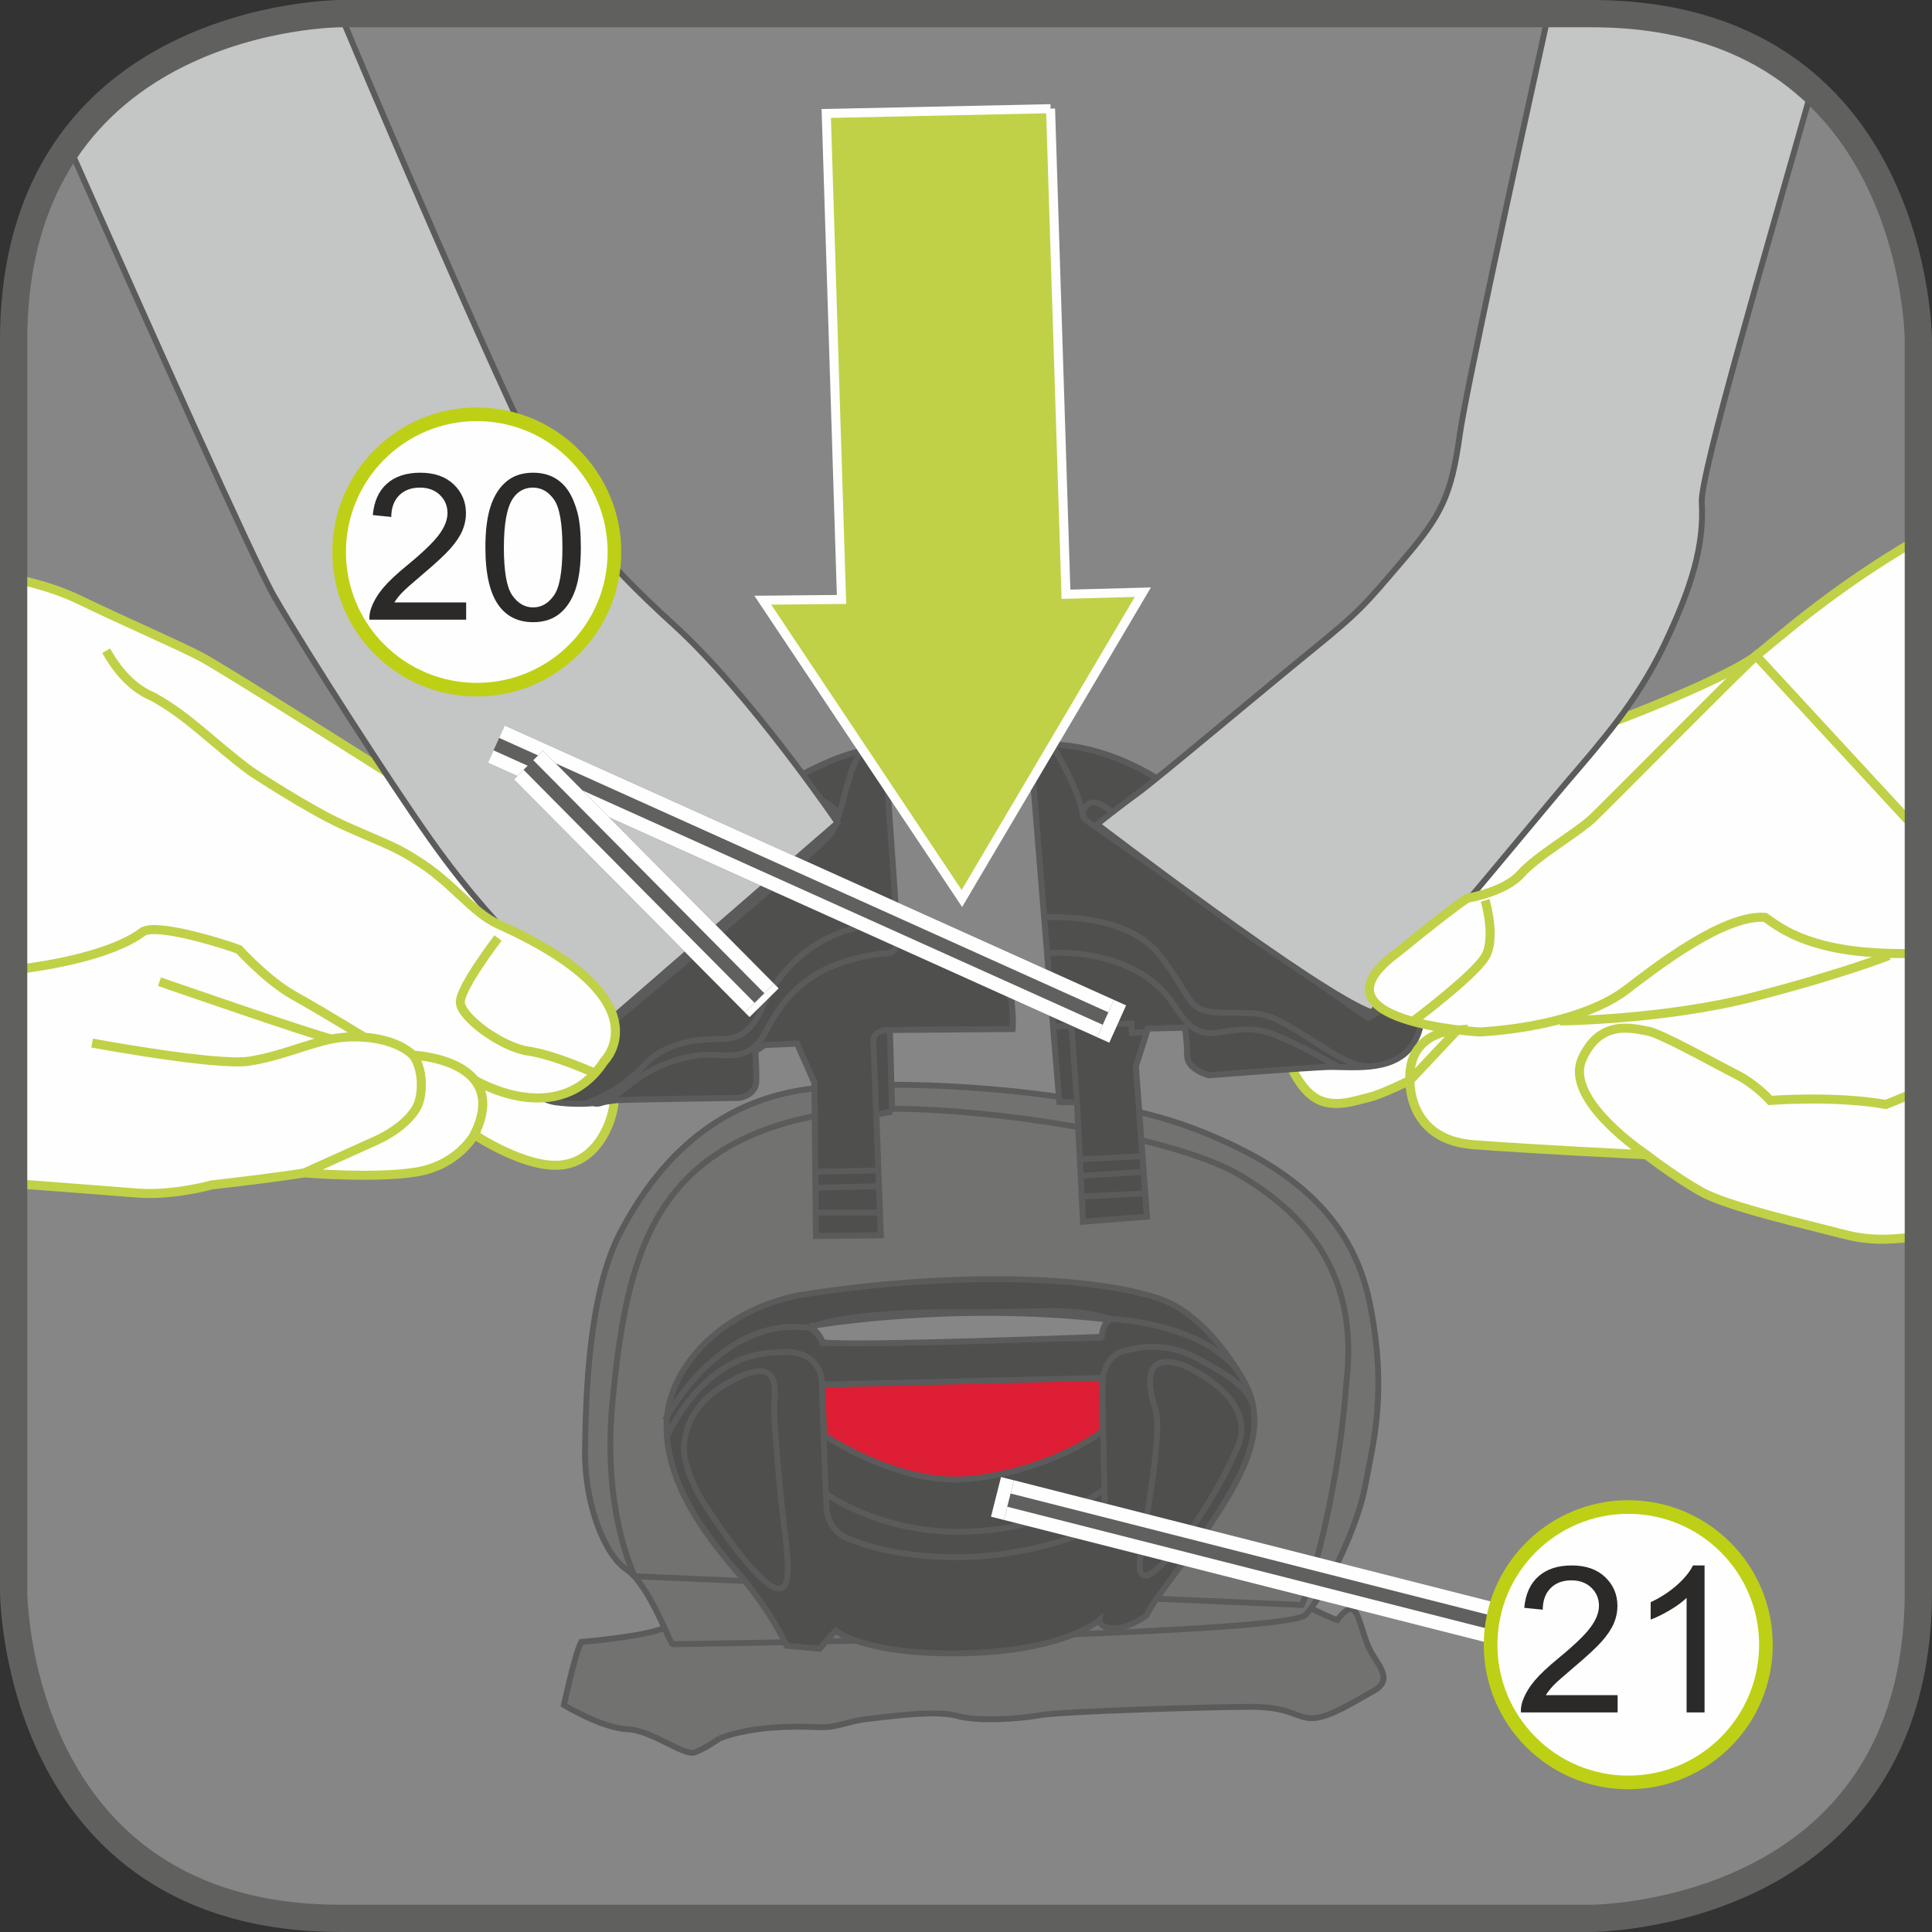 <?xml version="1.0" encoding="UTF-8"?>
<!DOCTYPE svg PUBLIC "-//W3C//DTD SVG 1.1//EN" "http://www.w3.org/Graphics/SVG/1.1/DTD/svg11.dtd">
<!-- Creator: CorelDRAW 2017 -->
<svg xmlns="http://www.w3.org/2000/svg" xml:space="preserve" width="25mm" height="25mm" version="1.1" style="shape-rendering:geometricPrecision; text-rendering:geometricPrecision; image-rendering:optimizeQuality; fill-rule:evenodd; clip-rule:evenodd"
viewBox="0 0 11768.03 11767.98"
 xmlns:xlink="http://www.w3.org/1999/xlink">
 <rect x="0" y="0" width="11768.03" height="11767.98" fill="#333333" stroke="none"/>
 <defs>
  <style type="text/css">
   <![CDATA[
    .str2 {stroke:#5B5B5B;stroke-width:36.72;stroke-miterlimit:10}
    .str4 {stroke:#FEFEFE;stroke-width:55.12;stroke-miterlimit:10}
    .str0 {stroke:#C0D147;stroke-width:55.12;stroke-miterlimit:4}
    .str8 {stroke:#FEFEFE;stroke-width:249.11;stroke-miterlimit:4}
    .str5 {stroke:#60605F;stroke-width:166.07;stroke-miterlimit:4}
    .str9 {stroke:#BED015;stroke-width:83.04;stroke-miterlimit:2.613}
    .str1 {stroke:#5B5B5B;stroke-width:35.87;stroke-miterlimit:10}
    .str3 {stroke:#5B5B5B;stroke-width:35.87;stroke-miterlimit:4}
    .str6 {stroke:#60605F;stroke-width:249.11;stroke-linejoin:bevel;stroke-miterlimit:4}
    .str7 {stroke:#FEFEFE;stroke-width:82.85;stroke-linejoin:bevel;stroke-miterlimit:4}
    .fil2 {fill:none;fill-rule:nonzero}
    .fil0 {fill:#FEFEFE;fill-rule:nonzero}
    .fil6 {fill:#C4C5C5;fill-rule:nonzero}
    .fil1 {fill:#868686;fill-rule:nonzero}
    .fil3 {fill:#727271;fill-rule:nonzero}
    .fil4 {fill:#4F4F4E;fill-rule:nonzero}
    .fil8 {fill:#2B2A29;fill-rule:nonzero}
    .fil5 {fill:#DD1E35;fill-rule:nonzero}
    .fil7 {fill:#C0D147;fill-rule:nonzero}
   ]]>
  </style>
 </defs>
 <g id="Слой_x0020_1">
  <path class="fil0" d="M2075.79 83.04c0,0 -1992.75,0 -1992.75,1992.7l0 7616.5c0,0 0,1992.7 1992.75,1992.7l7616.5 0c0,0 1992.7,0 1992.7,-1992.7l0 -7616.5c0,0 0,-1992.7 -1992.7,-1992.7l-7616.5 0z"/>
  <path class="fil1" d="M2075.69 82.94c0,0 -1992.75,0 -1992.75,1992.7l0 0 0 7616.69c0,0 0,1992.7 1992.75,1992.7l0 0 7616.64 0c0,0 1992.75,0 1992.75,-1992.7l0 0 0 -7616.69c0,0 0,-1992.7 -1992.75,-1992.7l0 0 -7616.64 0z"/>
  <path class="fil0" d="M82.94 3524.71c146.77,30.13 281.35,71.31 401.29,129.4 284.97,137.83 606.62,275.65 744.63,349.23 137.83,73.57 1112.08,689.51 1369.47,854.88 257.39,165.41 425.96,667.91 425.96,667.91l12.29 104.26c0,0 318.68,202.13 477.92,287.99 159.43,85.81 337.13,245.1 165.41,545.47 0,0 67.41,122.58 61.43,238.99 -6.12,116.41 -91.98,361.51 -312.51,392.06 -220.72,30.74 -539.35,-183.82 -539.35,-183.82 0,0 -98,183.82 -349.23,226.84 -251.27,42.84 -686.36,6.12 -686.36,6.12 0,0 -134.81,24.43 -563.74,73.39 0,0 -239.13,67.45 -459.66,49.19 0,0 -427.89,-33.75 -747.55,-57.48l0 -3684.43z"/>
  <path class="fil2 str0" d="M82.94 3524.71c146.77,30.13 281.35,71.31 401.29,129.4 284.97,137.83 606.62,275.65 744.63,349.23 137.83,73.57 1112.08,689.51 1369.47,854.88 257.39,165.41 425.96,667.91 425.96,667.91l12.29 104.26c0,0 318.68,202.13 477.92,287.99 159.43,85.81 337.13,245.1 165.41,545.47 0,0 67.41,122.58 61.43,238.99 -6.12,116.41 -91.98,361.51 -312.51,392.06 -220.72,30.74 -539.35,-183.82 -539.35,-183.82 0,0 -98,183.82 -349.23,226.84 -251.27,42.84 -686.36,6.12 -686.36,6.12 0,0 -134.81,24.43 -563.74,73.39 0,0 -239.13,67.45 -459.66,49.19 0,0 -427.89,-33.75 -747.55,-57.48m0 -1301.5c346.64,-40.58 645.31,-122.76 790.39,-234.37 98.15,-49 502.49,79.69 582.19,110.24 0,0 171.53,189.98 337.13,281.96 165.36,91.84 435.04,257.39 435.04,257.39m-1666.87 30.55c0,0 759.89,140.98 955.99,110.43 196.1,-30.69 349.23,-104.26 502.49,-134.81 153.13,-30.74 379.97,-12.29 496.38,97.96 61.24,79.74 61.24,226.7 30.69,300.23 -30.69,73.57 -122.72,159.43 -257.39,220.72 -134.81,61.29 -435.09,196.1 -435.09,196.1m-882.41 -1164.42c0,0 900.68,312.56 1047.83,349.42"/>
  <path class="fil0" d="M8429.2 6145.12l-588.35 294.11c0,0 55.31,171.67 165.55,245.1 110.29,73.53 251.27,18.41 330.96,0 79.55,-18.31 251.08,-104.12 251.08,-104.12 0,0 -18.26,361.51 386.09,392.2 404.54,30.55 1053.99,61.29 1053.99,61.29 0,0 171.72,134.86 337.08,226.65 165.41,92.03 655.76,202.27 839.63,251.27 155.15,41.38 262.29,47.83 479.85,19.35l0 -4247.55c-518.59,298.01 -872.67,619.7 -988.51,710.74 -128.7,101.11 -579.03,294.25 -900.87,413.62 -211.4,220.72 -526.93,591.37 -545.33,591.37 -18.45,0 -387.59,576.02 -387.59,576.02l-433.58 569.95z"/>
  <path class="fil2 str0" d="M8429.2 6145.12l-588.35 294.11c0,0 55.31,171.67 165.55,245.1 110.29,73.53 251.27,18.41 330.96,0 79.55,-18.31 251.08,-104.12 251.08,-104.12 0,0 -18.26,361.51 386.09,392.2 404.54,30.55 1053.99,61.29 1053.99,61.29 0,0 171.72,134.86 337.08,226.65 165.41,92.03 655.76,202.27 839.63,251.27 155.15,41.38 262.29,47.83 479.85,19.35m0 -4247.55c-518.59,298.01 -872.67,619.7 -988.51,710.74 -128.7,101.11 -579.03,294.25 -900.87,413.62 -211.4,220.72 -526.93,591.37 -545.33,591.37 -18.45,0 -387.59,576.02 -387.59,576.02l-433.58 569.95m1072.4 73.57c0,0 637.36,-6.17 1182.69,-147.15 545.33,-140.98 821.17,-251.27 821.17,-251.27m-1476.93 1213.42c0,0 -502.49,-330.96 -392.06,-582.19 110.24,-251.27 318.68,-183.86 398.18,-171.58 79.74,12.29 416.82,202.27 539.4,263.56 122.53,61.29 208.39,159.24 208.39,159.24 0,0 392.06,-30.55 704.58,24.57 69.71,-27.11 149.03,-61.52 198.08,-83.22"/>
  <path class="fil3" d="M4381.61 10589.44c0,0 -82.66,59.78 -150.11,84.21 -67.41,24.57 -257.39,-134.67 -410.66,-140.79 -153.08,-6.17 -385.9,-147.15 -385.9,-147.15 0,0 68.91,-320.18 105.58,-384.58 0,0 344.76,-27.58 487.24,-78.05 202.27,-46.04 565.24,-4.66 762.85,-4.66 197.61,0 298.77,4.66 298.77,4.66 0,0 1493.69,-41.38 1728.16,-59.78 234.32,-18.45 413.67,-27.58 625.07,-59.78 211.4,-32.06 422.8,-64.3 546.84,-4.52 124.22,59.64 156.28,68.91 156.28,68.91 0,0 68.91,-101.11 105.77,-55.12 36.67,45.85 50.46,156.28 96.45,243.46 46.04,87.32 142.49,174.68 18.45,243.6 -124.04,69.1 -266.52,160.89 -367.63,165.55 -101.16,4.47 -133.36,-68.91 -377,-68.91 -243.6,0 -1148.94,27.58 -1282.29,50.51 -133.17,22.88 -376.81,41.33 -510.12,4.61 -133.21,-36.86 -413.67,4.52 -542.36,18.26 -128.7,13.79 -183.82,55.31 -298.77,50.65 -114.9,-4.61 -393.71,-13.75 -606.62,68.91z"/>
  <path class="fil2 str1" d="M4381.61 10589.44c0,0 -82.66,59.78 -150.11,84.21 -67.41,24.57 -257.39,-134.67 -410.66,-140.79 -153.08,-6.17 -385.9,-147.15 -385.9,-147.15 0,0 68.91,-320.18 105.58,-384.58 0,0 344.76,-27.58 487.24,-78.05 202.27,-46.04 565.24,-4.66 762.85,-4.66 197.61,0 298.77,4.66 298.77,4.66 0,0 1493.69,-41.38 1728.16,-59.78 234.32,-18.45 413.67,-27.58 625.07,-59.78 211.4,-32.06 422.8,-64.3 546.84,-4.52 124.22,59.64 156.28,68.91 156.28,68.91 0,0 68.91,-101.11 105.77,-55.12 36.67,45.85 50.46,156.28 96.45,243.46 46.04,87.32 142.49,174.68 18.45,243.6 -124.04,69.1 -266.52,160.89 -367.63,165.55 -101.16,4.47 -133.36,-68.91 -377,-68.91 -243.6,0 -1148.94,27.58 -1282.29,50.51 -133.17,22.88 -376.81,41.33 -510.12,4.61 -133.21,-36.86 -413.67,4.52 -542.36,18.26 -128.7,13.79 -183.82,55.31 -298.77,50.65 -114.9,-4.61 -393.71,-13.75 -606.62,68.91"/>
  <path class="fil3" d="M4096.69 10014.97c-13.79,0 -142.49,-363.02 -280.31,-455 -137.97,-92.03 -257.39,-409.01 -252.92,-726.18 4.66,-317.17 18.45,-951.37 216.06,-1328.33 197.61,-376.81 547.03,-813.36 1194.97,-877.8 648.14,-64.25 1718.89,27.58 2288.79,243.6 569.95,216.06 969.83,519.44 1080.07,1066.28 110.43,547.03 18.45,859.54 -27.58,1112.27 -45.99,252.78 -243.6,657.27 -362.97,785.96 -119.56,128.7 -3856.1,179.2 -3856.1,179.2z"/>
  <path class="fil2 str1" d="M4096.69 10014.97c-13.79,0 -142.49,-363.02 -280.31,-455 -137.97,-92.03 -257.39,-409.01 -252.92,-726.18 4.66,-317.17 18.45,-951.37 216.06,-1328.33 197.61,-376.81 547.03,-813.36 1194.97,-877.8 648.14,-64.25 1718.89,27.58 2288.79,243.6 569.95,216.06 969.83,519.44 1080.07,1066.28 110.43,547.03 18.45,859.54 -27.58,1112.27 -45.99,252.78 -243.6,657.27 -362.97,785.96 -119.56,128.7 -3856.1,179.2 -3856.1,179.2"/>
  <path class="fil3" d="M3866.88 9601.3c0,0 -197.61,-386.09 -137.83,-1043.35 59.59,-657.08 165.41,-1084.49 455,-1378.79 289.45,-294.06 767.56,-445.68 1401.71,-422.75 634.2,22.88 1603.98,183.82 1971.62,404.49 367.82,220.53 726.18,574.42 643.52,1259.23 -41.38,597.49 -193,1176.57 -271.18,1355.91l-4062.84 -174.73z"/>
  <path class="fil2 str1" d="M3866.88 9601.3c0,0 -197.61,-386.09 -137.83,-1043.35 59.59,-657.08 165.41,-1084.49 455,-1378.79 289.45,-294.06 767.56,-445.68 1401.71,-422.75 634.2,22.88 1603.98,183.82 1971.62,404.49 367.82,220.53 726.18,574.42 643.52,1259.23 -41.38,597.49 -193,1176.57 -271.18,1355.91l-4062.84 -174.73"/>
  <path class="fil4" d="M6560.16 6715.03l36.67 726.18 389.24 -30.74 -67.41 -915.98 73.57 -229.81 225.19 -4.66c0,0 13.75,82.71 13.75,170.02 0,87.37 133.36,119.56 133.36,119.56 0,0 583.55,-45.99 721.52,-50.6 137.83,-4.52 390.6,36.86 510.17,-124.08 155.1,-208.72 4.66,-597.49 -82.71,-671.01 -87.37,-73.57 -1002.02,-671.06 -1447.89,-951.37 -445.68,-280.31 -790.43,-211.4 -790.43,-211.4 0,0 145.64,1803.1 177.7,2170.92l107.28 2.97z"/>
  <path class="fil2 str2" d="M6560.16 6715.03l36.67 726.18 389.24 -30.74 -67.41 -915.98 73.57 -229.81 225.19 -4.66c0,0 13.75,82.71 13.75,170.02 0,87.37 133.36,119.56 133.36,119.56 0,0 583.55,-45.99 721.52,-50.6 137.83,-4.52 390.6,36.86 510.17,-124.08 155.1,-208.72 4.66,-597.49 -82.71,-671.01 -87.37,-73.57 -1002.02,-671.06 -1447.89,-951.37 -445.68,-280.31 -790.43,-211.4 -790.43,-211.4 0,0 145.64,1803.1 177.7,2170.92l107.28 2.97"/>
  <path class="fil4" d="M5434.15 6770.19l-96.5 18.41 27.58 735.31 -395.26 4.66 -9.27 -933.06 -105.63 -238.99 -197.61 9.13 -55.31 36.86 0 22.92c0,0 4.66,64.44 4.66,156.28 0,91.98 -105.63,105.77 -105.63,105.77 0,0 -684.81,9.13 -744.59,13.79 -59.78,4.61 -170.07,36.67 -363.16,13.79 -193,-23.11 -206.74,-211.4 -179.2,-386.13 27.58,-174.68 441.25,-717.05 441.25,-717.05 0,0 821.13,-674.03 1207.21,-882.27 386.13,-208.39 526.93,-165.55 526.93,-165.55l73.57 1066.28 0 85.86c0,0 502.49,-6.17 698.6,379.92 12.29,134.86 6.17,171.58 6.17,171.58l-747.6 6.12 13.79 496.38z"/>
  <path class="fil2 str2" d="M5434.15 6770.19l-96.5 18.41 27.58 735.31 -395.26 4.66 -9.27 -933.06 -105.63 -238.99 -197.61 9.13 -55.31 36.86 0 22.92c0,0 4.66,64.44 4.66,156.28 0,91.98 -105.63,105.77 -105.63,105.77 0,0 -684.81,9.13 -744.59,13.79 -59.78,4.61 -170.07,36.67 -363.16,13.79 -193,-23.11 -206.74,-211.4 -179.2,-386.13 27.58,-174.68 441.25,-717.05 441.25,-717.05 0,0 821.13,-674.03 1207.21,-882.27 386.13,-208.39 526.93,-165.55 526.93,-165.55l73.57 1066.28 0 85.86c0,0 502.49,-6.17 698.6,379.92 12.29,134.86 6.17,171.58 6.17,171.58l-747.6 6.12 13.79 496.38"/>
  <path class="fil2 str3" d="M6416.12 6252.35l474.96 -18.45 2.97 58.32 85.86 -6.17m-453.49 -33.7l33.7 462.62m24.57 346.26l367.68 -18.45m-358.55 245.29l376.95 -18.45m-389.24 -107.28l379.97 -24.57m-572.91 -1332.8c0,0 520.9,-45.99 759.89,312.51 82.71,131.9 143.95,180.85 242.09,174.73 98,-6.17 214.41,-55.17 385.94,15.25 150.96,61.95 379.97,193.14 379.97,193.14m-1397.1 -1562.79c0,0 -91.98,-85.67 -137.97,-33.52 -45.99,51.97 -21.42,85.67 6.12,100.92 27.58,15.49 1703.63,1194.97 1703.63,1194.97 0,0 79.69,-36.67 97.96,-64.25 18.45,-27.58 -1669.74,-1198.13 -1669.74,-1198.13m-1798.58 2199.96l390.56 -9.13m-381.43 105.77l381.43 -9.27m-386.09 160.89l390.75 0m-18.45 -597.49l-18.26 -450.34c0,0 -4.61,-64.44 100.97,-64.44m-1801.59 445.87c0,0 41.38,32.24 202.27,-101.11 160.94,-133.36 335.44,-183.82 464.13,-192.95 128.7,-9.32 275.84,55.12 376.95,-138.02 101.16,-192.95 257.44,-422.8 703.12,-477.92 82.71,0 94.99,-21.42 98.15,-93.49m945.21 -1179.67c0,0 170.07,280.46 183.82,418.28m-238.94 634.2c0,0 496.33,-41.38 707.73,225.33 211.4,266.52 156.28,349.23 381.47,353.84 225.15,4.52 248.26,-9.27 418.28,87.22 170.07,96.64 363.02,252.87 482.58,239.13m-4775.23 225.15c0,0 188.34,-50.65 367.68,-243.6 142.44,-147.15 376.77,-147.15 450.34,-147.15 73.57,0 179.16,-9.13 257.39,-192.95 78.19,-183.82 326.3,-523.91 804.23,-505.65m-1737.15 615.94c0,0 1300.56,-1080.07 1360.34,-1181.23 59.78,-101.11 96.5,-413.62 183.86,-491.67m-252.78 298.72c0,0 87.37,45.99 110.29,87.37"/>
  <path class="fil4" d="M4059.92 8686.74c0,-353.89 330.96,-698.64 795.1,-795.1 684.85,-114.95 1654.63,-156.28 2192.34,13.75 248.07,78.05 427.41,340.1 487.2,436.59 59.64,96.45 193,275.8 22.92,629.68 -170.02,353.89 -510.12,726.18 -574.56,868.67 0,0 -114.76,82.71 -202.08,78.05 -87.37,-4.47 -82.89,-50.46 -82.89,-50.46 0,0 -211.35,188.48 -822.63,202.22 -611.28,13.79 -785.82,-137.97 -785.82,-137.97l-96.64 110.43 -202.08 -18.45c0,0 -87.37,-202.27 -289.63,-436.55 -202.22,-234.51 -441.21,-547.03 -441.21,-900.87z"/>
  <path class="fil2 str1" d="M4059.92 8686.74c0,-353.89 330.96,-698.64 795.1,-795.1 684.85,-114.95 1654.63,-156.28 2192.34,13.75 248.07,78.05 427.41,340.1 487.2,436.59 59.64,96.45 193,275.8 22.92,629.68 -170.02,353.89 -510.12,726.18 -574.56,868.67 0,0 -114.76,82.71 -202.08,78.05 -87.37,-4.47 -82.89,-50.46 -82.89,-50.46 0,0 -211.35,188.48 -822.63,202.22 -611.28,13.79 -785.82,-137.97 -785.82,-137.97l-96.64 110.43 -202.08 -18.45c0,0 -87.37,-202.27 -289.63,-436.55 -202.22,-234.51 -441.21,-547.03 -441.21,-900.87"/>
  <path class="fil2 str3" d="M4937.77 8089.25c0,0 64.39,50.46 73.53,91.98 124.08,0 1686.69,-32.2 1686.69,-32.2 0,0 13.79,-82.71 68.91,-114.95 -271.18,-78.19 -413.67,-36.86 -896.21,-41.33 -482.58,-4.66 -822.68,36.72 -932.92,96.5"/>
  <path class="fil5" d="M5006.68 8433.96l13.79 307.85c0,0 450.39,308.04 882.46,266.71 432.07,-41.38 739.97,-234.51 808.89,-289.63 4.61,-229.81 4.61,-326.3 4.61,-326.3l-1709.75 41.38z"/>
  <path class="fil2 str1" d="M5006.68 8433.96l13.79 307.85c0,0 450.39,308.04 882.46,266.71 432.07,-41.38 739.97,-234.51 808.89,-289.63 4.61,-229.81 4.61,-326.3 4.61,-326.3l-1709.75 41.38"/>
  <path class="fil2 str3" d="M4050.74 8649.92c0,0 330.96,-643.48 887.07,-560.77m1829.18 -55.12c0,0 533.04,18.45 767.51,308.04m-3474.63 416.64c0,0 206.88,-513.27 671.01,-520.9 0,0 269.72,-45.85 275.84,196.1 6.17,242.09 27.58,756.87 27.58,756.87 0,0 9.13,131.71 125.54,177.7 116.55,45.99 303.38,113.44 658.73,116.41 355.54,3.01 717.05,-104.12 824.33,-174.68 0,0 88.87,-30.55 85.72,-174.68 -3.01,-143.99 -15.3,-723.03 -15.3,-723.03 0,0 12.29,-143.99 116.41,-177.7 104.26,-33.7 278.81,-64.44 478.11,45.99 199.07,110.29 284.93,171.53 321.64,272.69m-2599.84 542.36c0,0 317.17,238.94 822.68,234.28 505.65,-4.66 808.84,-211.4 877.94,-261.86m-2559.97 -193.14c0,0 -55.31,-266.52 252.73,-445.68 307.85,-179.34 303.24,-4.66 294.11,105.58 -9.13,110.29 36.86,588.35 64.39,808.89 27.58,220.67 32.06,363.16 -64.39,326.3 -96.5,-36.72 -298.77,-312.51 -399.88,-468.79 0,0 -113.26,-151.62 -146.96,-326.3m3033.23 -560.63c0,0 464.32,188.34 335.62,496.38 -128.7,307.85 -344.76,597.49 -436.74,693.94 -91.84,96.5 -179.2,156.28 -156.28,-18.41 23.07,-174.68 138.02,-758.38 91.98,-900.72 -45.99,-142.49 -82.66,-354.03 165.41,-271.18"/>
  <path class="fil6" d="M9432.12 82.94c-200.24,909.57 -505.6,2312.14 -540.29,2563.12 -52.01,376.81 -113.26,493.22 -346.26,765.86 -232.82,272.88 -260.36,309.55 -554.46,548.53 -294.25,238.94 -949.87,790.58 -1060.11,870.13 -110.43,79.74 -248.26,189.98 -248.26,189.98 0,0 1354.36,1035.73 1673.04,1145.97 474.77,-539.16 995.67,-1176.52 1188.67,-1403.36 193.14,-226.65 422.94,-480.89 591.51,-833.27 168.38,-352.38 245.1,-606.81 229.66,-870.18 -9.74,-168.05 391.78,-1530.31 670.68,-2515.72 -294.29,-266.99 -722.09,-461.07 -1343.96,-461.07l0 0 -260.21 0z"/>
  <path class="fil2 str3" d="M9432.12 82.94c-200.24,909.57 -505.6,2312.14 -540.29,2563.12 -52.01,376.81 -113.26,493.22 -346.26,765.86 -232.82,272.88 -260.36,309.55 -554.46,548.53 -294.25,238.94 -949.87,790.58 -1060.11,870.13 -110.43,79.74 -248.26,189.98 -248.26,189.98 0,0 1354.36,1035.73 1673.04,1145.97 474.77,-539.16 995.67,-1176.52 1188.67,-1403.36 193.14,-226.65 422.94,-480.89 591.51,-833.27 168.38,-352.38 245.1,-606.81 229.66,-870.18 -9.74,-168.05 391.78,-1530.31 670.68,-2515.72"/>
  <path class="fil0" d="M11685.09 5806.58c-31.68,0.99 -64.96,1.51 -99.93,1.51 -533.23,0 -723.22,-140.98 -833.46,-220.53 -251.22,-18.45 -661.74,300.23 -845.74,441.21 -183.82,140.84 -514.64,232.82 -888.44,257.25 0,0 -1087.84,-58.13 -504.14,-485.55 349.42,-284.97 424.45,-329.5 424.45,-329.5 0,0 226.7,-36.67 324.8,-146.96 98,-110.43 343.11,-251.22 435.09,-337.08 91.84,-85.86 821.17,-827.29 998.87,-992.7l988.51 1069.95 0 742.42z"/>
  <path class="fil2 str0" d="M11685.09 5806.58c-31.68,0.99 -64.96,1.51 -99.93,1.51 -533.23,0 -723.22,-140.98 -833.46,-220.53 -251.22,-18.45 -661.74,300.23 -845.74,441.21 -183.82,140.84 -514.64,232.82 -888.44,257.25 0,0 -1087.84,-58.13 -504.14,-485.55 349.42,-284.97 424.45,-329.5 424.45,-329.5 0,0 226.7,-36.67 324.8,-146.96 98,-110.43 343.11,-251.22 435.09,-337.08 91.84,-85.86 821.17,-827.29 998.87,-992.7l988.51 1069.95"/>
  <path class="fil6" d="M418.71 888.53c488.42,1101.25 1129.12,2533.14 1251.27,2744.02 202.27,349.42 698.6,1121.45 949.87,1476.98 251.22,355.35 453.49,557.62 563.78,680.14 110.24,122.58 441.21,502.49 441.21,502.49l1476.79 -1280.79c0,0 -533.09,-784.32 -998.87,-1207.12 -465.64,-422.94 -588.17,-625.02 -759.89,-870.32 -108.6,-155.2 -791.99,-1708.53 -1271.09,-2850.97 -68.73,0.85 -1104.22,27.11 -1653.08,805.55z"/>
  <path class="fil2 str3" d="M418.71 888.53c488.42,1101.25 1129.12,2533.14 1251.27,2744.02 202.27,349.42 698.6,1121.45 949.87,1476.98 251.22,355.35 453.49,557.62 563.78,680.14 110.24,122.58 441.21,502.49 441.21,502.49l1476.79 -1280.79c0,0 -533.09,-784.32 -998.87,-1207.12 -465.64,-422.94 -588.17,-625.02 -759.89,-870.32 -108.6,-155.2 -791.99,-1708.53 -1271.09,-2850.97"/>
  <path class="fil0" d="M2883.36 6574.09c0,0 514.78,318.68 796.55,-110.24 0,0 379.97,-373.8 -643.29,-833.46 -162.59,-73.06 -288.13,-263.56 -502.49,-392.25 -128.7,-85.67 -233.01,-116.41 -447.37,-214.37 -214.55,-98.15 -557.62,-324.84 -557.62,-324.84 -239.13,-177.65 -373.8,-330.92 -594.52,-453.49 -116.41,-49 -208.39,-140.98 -287.94,-281.96l2236.68 2610.62z"/>
  <path class="fil2 str0" d="M2883.36 6574.09c0,0 514.78,318.68 796.55,-110.24 0,0 379.97,-373.8 -643.29,-833.46 -162.59,-73.06 -288.13,-263.56 -502.49,-392.25 -128.7,-85.67 -233.01,-116.41 -447.37,-214.37 -214.55,-98.15 -557.62,-324.84 -557.62,-324.84 -239.13,-177.65 -373.8,-330.92 -594.52,-453.49 -116.41,-49 -208.39,-140.98 -287.94,-281.96m1869 2463.52c0,0 600.5,24.57 373.8,484.23"/>
  <path class="fil0" d="M8588.5 6580.21c0,0 -36.67,-281.82 287.99,-306.39l-287.99 306.39z"/>
  <path class="fil2 str0" d="M8588.5 6580.21c0,0 -36.67,-281.82 287.99,-306.39l-287.99 306.39"/>
  <path class="fil1" d="M4933.16 8078.52c0,0 851.72,-153.13 1826.16,-39.87 -45.99,27.58 -48.95,104.12 -48.95,104.12 0,0 -1492.23,58.32 -1700.62,33.7 -15.3,-58.09 -76.59,-97.96 -76.59,-97.96z"/>
  <path class="fil2 str1" d="M4933.16 8078.52c0,0 851.72,-153.13 1826.16,-39.87 -45.99,27.58 -48.95,104.12 -48.95,104.12 0,0 -1492.23,58.32 -1700.62,33.7 -15.3,-58.09 -76.59,-97.96 -76.59,-97.96"/>
  <path class="fil2 str0" d="M3033.47 5713.57c0,0 -229.48,298.44 -229.48,390.09 0,91.84 252.4,275.51 413.15,298.39 160.56,22.92 413.01,137.69 413.01,137.69m5415.84 -1055.64c0,0 68.91,229.48 0,344.24 -68.91,114.76 -436.03,390.09 -436.03,390.09"/>
  <polygon class="fil7" points="6398.98,662.02 5032.81,691.07 5125.82,3651.24 4646.21,3655.76 5858.97,5472.79 6961.26,3607.09 6492.99,3619.7 "/>
  <polyline class="fil2 str4" points="6398.98,662.02 5032.81,691.07 5125.82,3651.24 4646.21,3655.76 5858.97,5472.79 6961.26,3607.09 6492.99,3619.7 6398.98,662.02 "/>
  <path class="fil2 str5" d="M2075.79 83.04c0,0 -1992.75,0 -1992.75,1992.7l0 7616.5c0,0 0,1992.7 1992.75,1992.7l7616.5 0c0,0 1992.7,0 1992.7,-1992.7l0 -7616.5c0,0 0,-1992.7 -1992.7,-1992.7l-7616.5 0z"/>
  <line class="fil2 str6" x1="6733.9" y1="6204.06" x2="3023.3" y2= "4532.53" />
  <line class="fil2 str7" x1="6699.77" y1="6279.8" x2="2989.17" y2= "4608.27" />
  <line class="fil2 str7" x1="6767.98" y1="6128.32" x2="3057.38" y2= "4456.79" />
  <line class="fil2 str8" x1="6733.9" y1="6204.1" x2="6807.95" y2= "6237.48" />
  <line class="fil2 str6" x1="4626.11" y1="6079.27" x2="3218.74" y2= "4659.62" />
  <line class="fil2 str7" x1="4567.12" y1="6137.78" x2="3159.76" y2= "4718.13" />
  <line class="fil2 str7" x1="4685.09" y1="6020.81" x2="3277.77" y2= "4601.16" />
  <line class="fil2 str8" x1="4626.11" y1="6079.27" x2="4654.16" y2= "6107.65" />
  <path class="fil0" d="M3742.7 3362.13c0,463.14 -374.98,838.78 -838.26,838.78 -463.14,0 -838.78,-375.64 -838.78,-838.78 0,-462.77 375.64,-838.73 838.78,-838.73 463.28,0 838.26,375.96 838.26,838.73z"/>
  <path class="fil2 str9" d="M3742.7 3362.13c0,463.14 -374.98,838.78 -838.26,838.78 -463.14,0 -838.78,-375.64 -838.78,-838.78 0,-462.77 375.64,-838.73 838.78,-838.73 463.28,0 838.26,375.96 838.26,838.73z"/>
  <path class="fil8" d="M2839.39 3669.41l0 105.21 -589.25 0c-1.04,-26.45 3.2,-51.54 12.71,-75.88 15.2,-40.25 39.21,-79.79 72.02,-119 32.86,-38.83 80.87,-83.65 143.33,-134.86 96.73,-79.41 162.07,-142.25 196.29,-188.85 34.27,-46.27 51.21,-90.05 51.21,-131.33 0,-43.45 -15.53,-80.16 -46.6,-110.15 -31.07,-29.66 -71.69,-44.48 -121.45,-44.48 -52.63,0 -94.99,15.86 -126.39,47.31 -31.44,31.77 -47.68,75.55 -48.01,131.33l-112.64 -11.3c7.77,-84.02 36.72,-147.95 87.22,-192.05 50.13,-44.15 117.54,-66.04 202.27,-66.04 85.81,0 153.6,23.68 203.35,70.98 49.8,47.64 74.84,106.24 74.84,176.52 0,35.63 -7.39,70.94 -21.89,105.21 -14.83,34.6 -39.16,70.94 -72.73,109.07 -33.89,38.13 -90,90.38 -168.75,156.75 -65.67,55.45 -107.65,92.87 -126.39,112.27 -18.69,19.77 -34.22,39.54 -46.6,59.31l437.44 0zm117.21 -334.31c0,-105.58 10.92,-190.31 32.81,-254.57 21.56,-64.25 54.04,-114.01 96.73,-148.98 42.74,-34.93 96.4,-52.25 161.36,-52.25 47.64,0 89.67,9.56 126.01,28.95 36.01,19.44 65.67,46.98 89.34,83.32 23.3,36.39 41.66,80.49 55.07,132.41 13.42,52.25 20.1,122.48 20.1,211.12 0,104.5 -10.59,188.85 -32.1,253.11 -21.56,64.25 -53.66,114.06 -96.4,148.98 -42.69,34.97 -96.73,52.58 -162.02,52.58 -85.81,0 -153.6,-30.69 -202.65,-92.45 -58.98,-74.14 -88.26,-194.88 -88.26,-362.22zm112.6 0c0,146.16 17.32,243.6 51.54,291.94 34.27,48.39 76.26,72.73 126.77,72.73 50.13,0 92.5,-24.34 126.72,-73.06 34.27,-48.39 51.54,-145.83 51.54,-291.61 0,-146.86 -17.28,-244.3 -51.54,-292.69 -34.22,-48.34 -76.96,-72.35 -128.13,-72.35 -50.13,0 -90.38,21.18 -120.41,63.88 -37.75,54.37 -56.49,154.63 -56.49,301.17z"/>
  <line class="fil2 str6" x1="6145.45" y1="9137.4" x2="10089.86" y2= "10139.24" />
  <line class="fil2 str7" x1="6165.88" y1="9056.86" x2="10110.34" y2= "10058.7" />
  <line class="fil2 str7" x1="6124.98" y1="9217.9" x2="10069.38" y2= "10219.59" />
  <line class="fil2 str8" x1="6145.45" y1="9137.4" x2="6066.75" y2= "9117.49" />
  <path class="fil0" d="M10756.45 10018.17c0,463.14 -374.98,838.78 -838.31,838.78 -463.14,0 -838.73,-375.64 -838.73,-838.78 0,-462.81 375.59,-838.78 838.73,-838.78 463.33,0 838.31,375.96 838.31,838.78z"/>
  <path class="fil2 str9" d="M10756.45 10018.17c0,463.14 -374.98,838.78 -838.31,838.78 -463.14,0 -838.73,-375.64 -838.73,-838.78 0,-462.81 375.59,-838.78 838.73,-838.78 463.33,0 838.31,375.96 838.31,838.78z"/>
  <path class="fil8" d="M9853.14 10325.41l0 105.21 -589.25 0c-1.04,-26.45 3.2,-51.54 12.71,-75.88 15.2,-40.25 39.21,-79.79 72.02,-119 32.86,-38.83 80.87,-83.65 143.33,-134.86 96.73,-79.41 162.07,-142.25 196.29,-188.85 34.27,-46.27 51.21,-90.05 51.21,-131.33 0,-43.45 -15.53,-80.16 -46.6,-110.15 -31.07,-29.66 -71.69,-44.48 -121.45,-44.48 -52.63,0 -94.99,15.86 -126.39,47.31 -31.44,31.77 -47.68,75.55 -48.01,131.33l-112.64 -11.3c7.77,-84.02 36.72,-147.95 87.22,-192.05 50.13,-44.15 117.54,-66.04 202.27,-66.04 85.81,0 153.6,23.68 203.35,70.98 49.8,47.64 74.84,106.24 74.84,176.52 0,35.63 -7.39,70.94 -21.89,105.21 -14.83,34.6 -39.16,70.94 -72.73,109.07 -33.89,38.13 -90,90.38 -168.75,156.75 -65.67,55.45 -107.65,92.87 -126.39,112.27 -18.69,19.77 -34.22,39.54 -46.6,59.31l437.44 0zm529.56 105.21l-109.44 0 0 -697.61c-26.5,25.09 -60.72,50.51 -103.46,75.55 -42.69,25.09 -81.2,44.15 -115.42,56.49l0 -105.91c61.05,-28.57 114.71,-63.55 160.61,-104.5 45.9,-40.95 78.38,-80.82 97.11,-119.33l70.61 0 0 895.31z"/>
 </g>
</svg>
